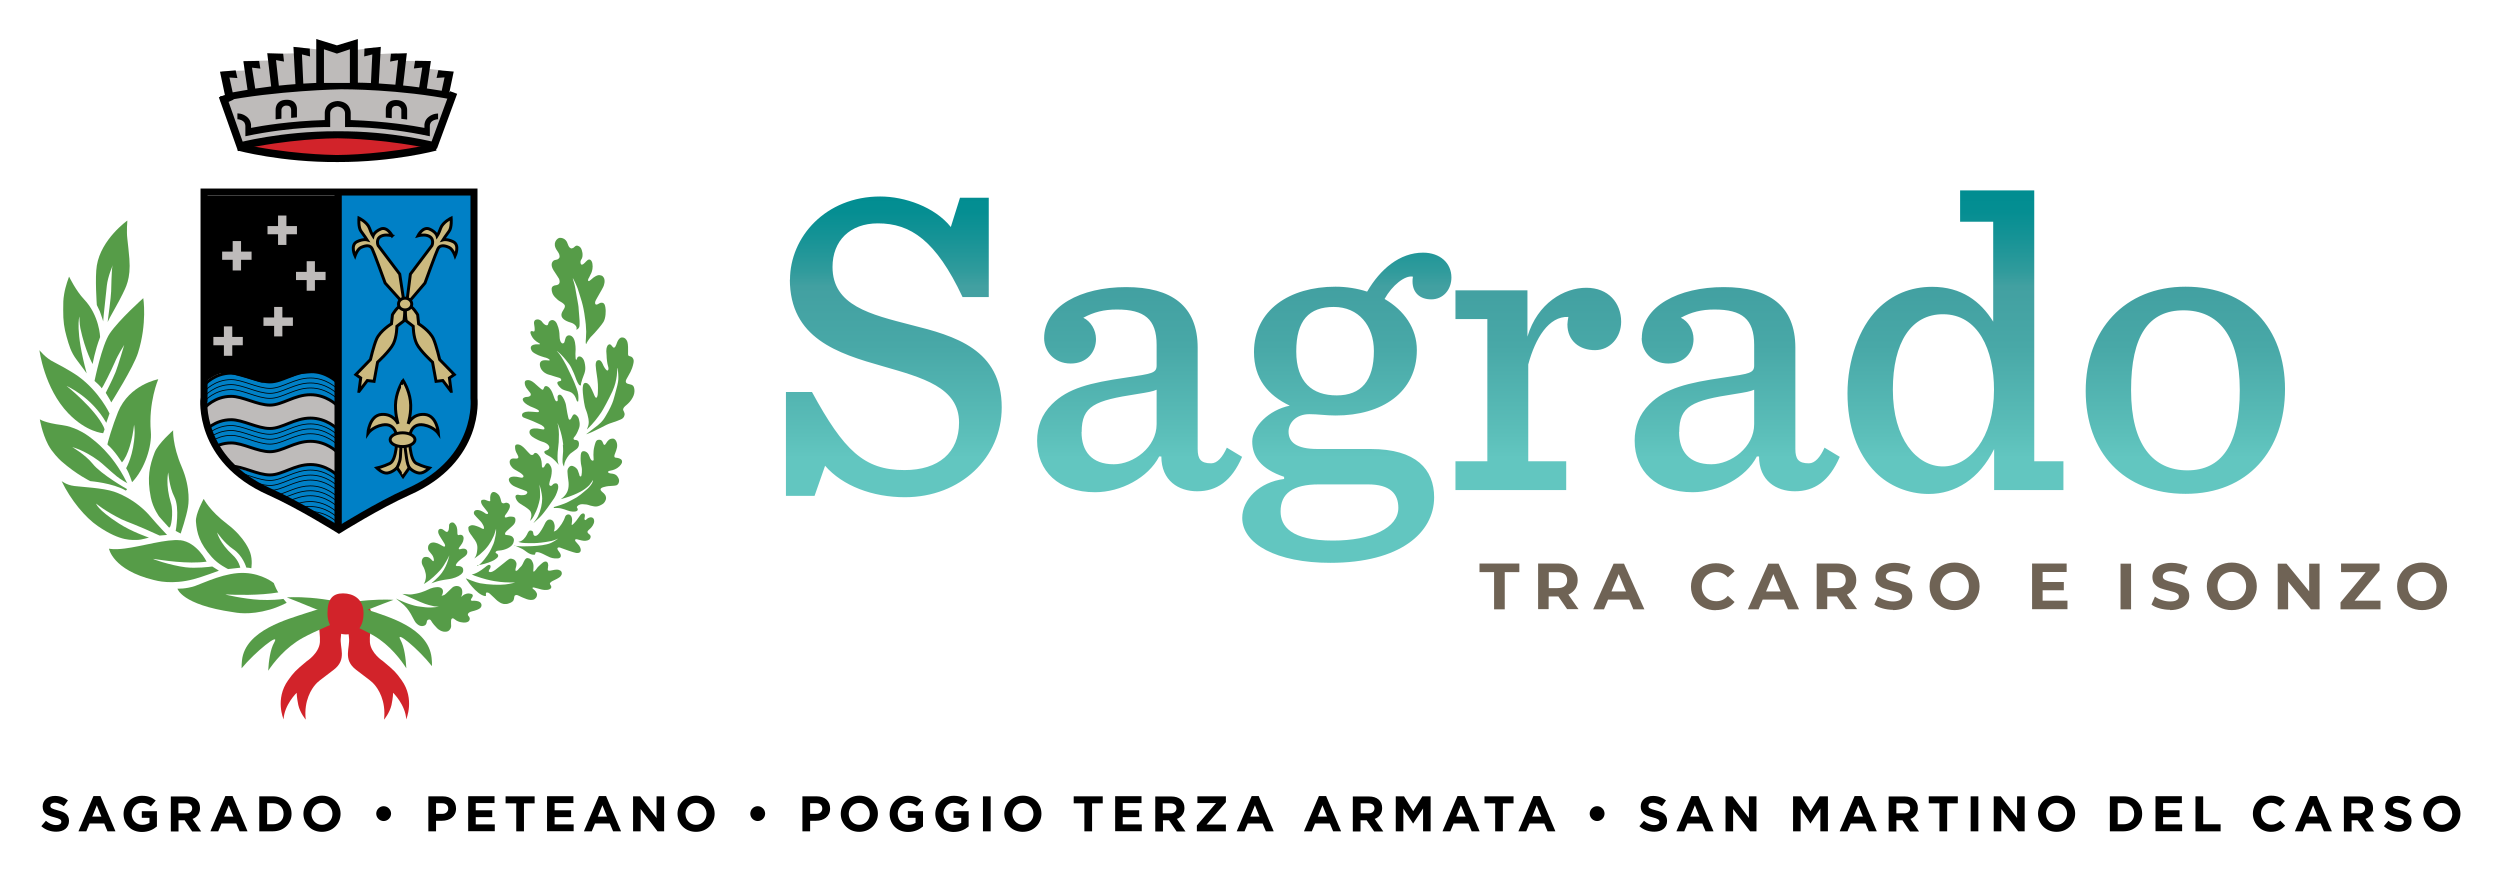 <?xml version="1.0" encoding="UTF-8"?>
<svg xmlns="http://www.w3.org/2000/svg" xmlns:xlink="http://www.w3.org/1999/xlink" viewBox="0 0 185.13 64.83">
  <defs>
    <style>
      .cls-1, .cls-2, .cls-3, .cls-4, .cls-5, .cls-6 {
        fill: none;
      }

      .cls-7 {
        fill: #bebbba;
      }

      .cls-8 {
        fill: url(#linear-gradient);
      }

      .cls-2 {
        stroke-width: .22px;
      }

      .cls-2, .cls-3, .cls-4, .cls-5, .cls-6 {
        stroke: #000;
      }

      .cls-9 {
        fill: #ccba7f;
      }

      .cls-3 {
        stroke-width: .54px;
      }

      .cls-4 {
        stroke-width: .56px;
      }

      .cls-5 {
        stroke-width: .52px;
      }

      .cls-10 {
        isolation: isolate;
      }

      .cls-11 {
        mix-blend-mode: multiply;
      }

      .cls-12 {
        clip-path: url(#clippath-1);
      }

      .cls-13 {
        clip-path: url(#clippath-3);
      }

      .cls-14 {
        clip-path: url(#clippath-4);
      }

      .cls-15 {
        clip-path: url(#clippath-2);
      }

      .cls-16 {
        clip-path: url(#clippath-6);
      }

      .cls-17 {
        clip-path: url(#clippath-5);
      }

      .cls-18 {
        fill: #6f6355;
      }

      .cls-19 {
        fill: #0080c6;
      }

      .cls-6 {
        stroke-width: .06px;
      }

      .cls-20 {
        fill: #d2232a;
      }

      .cls-21 {
        fill: #569c48;
      }

      .cls-22 {
        clip-path: url(#clippath);
      }
    </style>
    <clipPath id="clippath">
      <rect class="cls-1" x="-20.82" y="-80.97" width="226.77" height="226.77"/>
    </clipPath>
    <clipPath id="clippath-1">
      <path class="cls-1" d="M113.11,24.92v-3.42h-5.33v2.13h2.36v10.53h-2.36v2.13h8.2v-2.13h-2.81v-7.17c.52-1.94,1.52-3.59,2.97-3.52-.03.19-.07.39-.07.55,0,1.23.9,1.91,2.04,1.91s1.94-.97,1.94-2.1c0-1.39-.94-2.52-2.58-2.52s-3.62,1.13-4.36,3.62M80.1,31.99c0-1.94.97-2.33,4.1-2.81.81-.13,1.16-.19,1.45-.32v2.55c0,1.71-1.71,2.97-3.17,2.97-1.65,0-2.39-.97-2.39-2.39M77.32,25.05c0,.94.71,1.87,1.97,1.87,1.19,0,1.87-.84,1.87-1.81,0-.68-.39-1.32-.94-1.58.78-.42,1.52-.61,2.49-.61,2.03,0,2.94.71,2.94,2.62v1.52c0,.58-.35.61-2.26.9-2.68.39-4.29.78-5.49,1.97-.78.78-1.1,1.68-1.1,2.71,0,2.23,1.58,3.81,4.29,3.81,1.91,0,3.94-1.07,4.75-2.65h.16c0,1.81,1.29,2.58,2.65,2.58,1.45,0,2.55-.74,3.33-2.55l-1.13-.68c-.32.71-.71,1.16-1.16,1.16-.78,0-1-.32-1-1.07v-7.49c0-3.1-1.94-4.49-5.3-4.49s-6.07,1.42-6.07,3.78M124.35,31.99c0-1.94.97-2.33,4.1-2.81.81-.13,1.16-.19,1.45-.32v2.55c0,1.71-1.71,2.97-3.17,2.97-1.65,0-2.39-.97-2.39-2.39M121.57,25.05c0,.94.71,1.87,1.97,1.87,1.2,0,1.87-.84,1.87-1.81,0-.68-.39-1.32-.94-1.58.78-.42,1.52-.61,2.49-.61,2.04,0,2.94.71,2.94,2.62v1.52c0,.58-.36.61-2.26.9-2.68.39-4.3.78-5.49,1.97-.78.78-1.1,1.68-1.1,2.71,0,2.23,1.58,3.81,4.3,3.81,1.9,0,3.94-1.07,4.75-2.65h.16c0,1.81,1.29,2.58,2.65,2.58,1.45,0,2.55-.74,3.33-2.55l-1.13-.68c-.32.71-.71,1.16-1.16,1.16-.78,0-1-.32-1-1.07v-7.49c0-3.1-1.94-4.49-5.3-4.49s-6.07,1.42-6.07,3.78M157.81,28.89c0-4.07,1.32-5.91,3.88-5.91s4.17,1.84,4.17,5.91-1.36,5.94-3.88,5.94-4.17-1.87-4.17-5.94M154.45,28.95c0,4.52,2.78,7.62,7.4,7.62s7.36-3.23,7.36-7.75-2.81-7.59-7.36-7.59-7.4,3.23-7.4,7.72M94.83,37.87c0-1.33.9-2,2.84-2h3.62c1.68,0,2.26.71,2.26,1.74,0,1.49-2,2.42-4.84,2.42-3.13,0-3.88-1.07-3.88-2.16M95.99,26.02c0-2.29.94-3.29,2.78-3.29s2.97,1.39,2.97,3.26c0,2.2-.94,3.29-2.75,3.29s-3-.97-3-3.26M101.22,21.59c-.71-.23-1.52-.36-2.32-.36-3.42,0-6.04,1.74-6.04,4.84,0,1.97,1.03,3.2,2.65,3.97-1.55.32-2.78,1.55-2.78,2.65s.61,2.03,2.36,2.62v.16c-1.84.23-3.1,1.52-3.1,2.88,0,1.94,2.55,3.33,6.52,3.33,5.17,0,7.69-2.23,7.69-4.85,0-2.07-1.32-3.58-4.71-3.58h-3.91c-1.61,0-2.16-.52-2.16-1.29,0-.61.52-1.29,1.55-1.29.61,0,1.23.1,1.94.1,3.42,0,6.01-1.71,6.01-4.85,0-1.61-.94-2.94-2.39-3.78.55-1,1.52-1.78,2.1-1.65-.03.13-.03.26-.03.35,0,.81.52,1.33,1.39,1.33s1.49-.71,1.49-1.62c0-1.07-.84-1.84-2.1-1.84-1.74,0-3.17,1.23-4.13,2.87M58.49,20.69c0,4.36,3.55,5.49,6.88,6.43,2.91.84,5.65,1.55,5.65,4.17,0,2.23-1.52,3.52-4.04,3.52-3,0-4.49-1.45-6.85-5.78h-1.94v7.69h2.13l.78-2.23c1.29,1.49,3.52,2.33,5.91,2.33,4.13,0,7.17-2.94,7.17-6.65,0-4.3-3.46-5.3-6.72-6.11-2.97-.77-5.81-1.42-5.81-4.29,0-1.94,1.29-3.23,3.36-3.23,2.42,0,4.3,1.26,6.27,5.46h1.94v-7.36h-2.13l-.68,2.17c-1.19-1.49-3.42-2.26-5.23-2.26-4.04,0-6.68,3-6.68,6.17M140.17,28.86c0-3.52,1.36-5.59,3.71-5.59,2.62,0,3.78,2.65,3.78,5.59,0,3.62-1.84,5.68-3.78,5.68s-3.71-2.03-3.71-5.68M145.15,14.1v2.32h2.45v7.4c-.94-1.52-2.36-2.58-4.52-2.58-1.61,0-2.97.58-4.04,1.65-1.39,1.39-2.23,3.84-2.23,6.23s.68,4.46,2.1,5.88c.97.97,2.39,1.58,3.91,1.58,1.97,0,3.75-1.1,4.85-3.33v3.04h5.13v-2.13h-2.16V14.1h-5.49Z"/>
    </clipPath>
    <linearGradient id="linear-gradient" x1="-20.62" y1="143.43" x2="-19.62" y2="143.43" gradientTransform="translate(4069.98 -527.08) rotate(-90) scale(27.58 -27.58)" gradientUnits="userSpaceOnUse">
      <stop offset="0" stop-color="#62c6c0"/>
      <stop offset=".28" stop-color="#62c6c0"/>
      <stop offset=".35" stop-color="#5bbeb9"/>
      <stop offset=".58" stop-color="#48a8a7"/>
      <stop offset=".74" stop-color="#42a0a1"/>
      <stop offset=".78" stop-color="#309b9c"/>
      <stop offset=".87" stop-color="#169396"/>
      <stop offset=".94" stop-color="#058e92"/>
      <stop offset="1" stop-color="#008d91"/>
    </linearGradient>
    <clipPath id="clippath-2">
      <rect class="cls-1" x="-20.82" y="-80.97" width="226.77" height="226.77"/>
    </clipPath>
    <clipPath id="clippath-3">
      <rect class="cls-1" x="108.57" y="40.68" width="73.64" height="5.5"/>
    </clipPath>
    <clipPath id="clippath-4">
      <path class="cls-1" d="M15.11,14.23v15.27s-.51,4.54,4.85,6.92c2.24,1,5.15,2.82,5.15,2.82,0,0,2.91-1.82,5.15-2.82,5.35-2.38,4.85-6.92,4.85-6.92v-15.27H15.11Z"/>
    </clipPath>
    <clipPath id="clippath-5">
      <rect class="cls-1" x="-20.82" y="-80.97" width="226.77" height="226.77"/>
    </clipPath>
    <clipPath id="clippath-6">
      <rect class="cls-1" x="-20.82" y="-80.97" width="226.77" height="226.77"/>
    </clipPath>
  </defs>
  <g class="cls-10">
    <g id="Layer_1" data-name="Layer 1">
      <g class="cls-22">
        <g class="cls-12">
          <rect class="cls-8" x="58.2" y="14.1" width="111.01" height="27.58"/>
        </g>
        <g class="cls-15">
          <g class="cls-11">
            <g class="cls-13">
              <path class="cls-18" d="M179.36,44.51c-.2,0-.38-.05-.54-.14-.16-.09-.29-.22-.38-.38-.09-.16-.14-.35-.14-.56s.05-.4.14-.56c.09-.16.22-.29.38-.38.16-.09.34-.14.54-.14s.38.05.54.14c.16.09.29.22.38.38.09.16.14.35.14.56s-.05.4-.14.56c-.09.16-.22.29-.38.38-.16.09-.34.14-.54.14M179.36,45.18c.35,0,.67-.08.95-.23.28-.15.5-.36.66-.63s.24-.57.24-.9-.08-.63-.24-.9-.38-.47-.66-.63c-.28-.15-.6-.23-.95-.23s-.67.08-.95.23c-.28.15-.5.36-.66.63-.16.27-.24.56-.24.9s.08.63.24.9c.16.27.38.47.66.63.28.15.6.23.95.23M174.36,44.48l1.85-2.24v-.51h-2.85v.64h1.82l-1.86,2.24v.51h2.96v-.64h-1.92ZM171,41.74v2.05l-1.68-2.05h-.65v3.38h.77v-2.05l1.69,2.05h.64v-3.38h-.77ZM165.27,44.51c-.2,0-.38-.05-.54-.14-.16-.09-.29-.22-.38-.38-.09-.16-.14-.35-.14-.56s.05-.4.14-.56c.09-.16.22-.29.38-.38.16-.09.34-.14.54-.14s.38.05.54.14c.16.09.29.22.38.38s.14.35.14.56-.05.4-.14.56c-.09.16-.22.29-.38.38-.16.09-.34.14-.54.14M165.27,45.18c.35,0,.67-.08.95-.23.28-.15.5-.36.66-.63.16-.27.24-.57.24-.9s-.08-.63-.24-.9c-.16-.27-.38-.47-.66-.63-.28-.15-.6-.23-.95-.23s-.67.08-.95.23c-.28.15-.5.36-.66.63-.16.27-.24.56-.24.9s.08.63.24.9c.16.27.38.47.66.63.28.15.6.23.95.23M160.69,45.18c.31,0,.57-.05.79-.14.21-.09.38-.22.48-.38.11-.16.16-.33.16-.53,0-.23-.06-.4-.18-.54-.12-.13-.26-.23-.42-.29-.16-.06-.38-.12-.63-.18-.25-.05-.43-.11-.55-.17-.12-.06-.18-.14-.18-.26s.05-.21.16-.28c.1-.07.27-.11.49-.11.31,0,.62.09.94.27l.24-.59c-.15-.1-.34-.17-.54-.22-.21-.05-.42-.08-.63-.08-.31,0-.57.05-.79.14-.21.09-.38.22-.48.38-.11.16-.16.34-.16.53,0,.22.06.41.18.54.12.14.26.23.42.29.17.06.38.12.63.18.17.04.3.08.4.11.1.03.18.08.24.13.06.05.09.12.09.2,0,.11-.05.2-.16.26-.11.07-.27.1-.49.1-.2,0-.4-.03-.6-.1-.2-.06-.37-.15-.52-.26l-.26.59c.15.12.35.21.6.28.25.07.51.11.78.11M157.03,45.12h.78v-3.38h-.78v3.38ZM151.26,44.49v-.78h1.57v-.61h-1.57v-.74h1.78v-.63h-2.56v3.38h2.62v-.63h-1.84ZM144.74,44.51c-.2,0-.38-.05-.54-.14-.16-.09-.29-.22-.38-.38-.09-.16-.14-.35-.14-.56s.05-.4.14-.56.22-.29.38-.38c.16-.09.34-.14.54-.14s.38.05.54.14c.16.09.29.22.38.38.09.16.14.35.14.56s-.05.4-.14.56c-.09.16-.22.29-.38.38-.16.09-.34.14-.54.14M144.74,45.18c.35,0,.67-.08.95-.23.28-.15.5-.36.66-.63.16-.27.24-.57.24-.9s-.08-.63-.24-.9c-.16-.27-.38-.47-.66-.63-.28-.15-.6-.23-.95-.23s-.67.08-.95.23c-.28.15-.5.36-.66.63-.16.27-.24.56-.24.9s.08.63.24.9c.16.27.38.47.66.63.28.15.6.23.95.23M140.17,45.18c.31,0,.57-.05.79-.14.22-.09.38-.22.49-.38.11-.16.16-.33.16-.53,0-.23-.06-.4-.18-.54-.12-.13-.26-.23-.42-.29-.16-.06-.38-.12-.63-.18-.25-.05-.43-.11-.55-.17-.12-.06-.18-.14-.18-.26s.05-.21.16-.28c.1-.07.27-.11.49-.11.31,0,.62.09.94.27l.24-.59c-.15-.1-.34-.17-.54-.22-.21-.05-.42-.08-.63-.08-.31,0-.57.05-.79.14-.21.09-.38.22-.48.38-.11.16-.16.34-.16.53,0,.22.06.41.18.54s.26.23.42.29c.16.06.38.12.63.18.17.04.3.08.4.11.1.03.18.08.24.13.06.05.09.12.09.2,0,.11-.05.2-.16.26s-.27.1-.49.1c-.2,0-.4-.03-.6-.1-.2-.06-.37-.15-.52-.26l-.27.59c.15.12.35.21.6.28.25.07.51.11.77.11M136.68,42.97c0,.19-.06.33-.18.43-.12.1-.3.15-.54.15h-.64v-1.18h.64c.24,0,.41.05.54.15.12.1.18.25.18.44M137.53,45.12l-.76-1.09c.22-.1.39-.24.51-.42.12-.18.18-.4.18-.65s-.06-.47-.18-.65c-.12-.18-.29-.33-.51-.43s-.48-.15-.78-.15h-1.46v3.38h.78v-.94h.72l.65.94h.84ZM130.78,43.8l.54-1.29.54,1.29h-1.07ZM132.4,45.12h.82l-1.51-3.38h-.77l-1.51,3.38h.8l.3-.72h1.57l.3.72ZM127.05,45.18c.29,0,.56-.05.8-.15.24-.1.44-.25.6-.45l-.5-.46c-.23.27-.51.4-.85.4-.21,0-.4-.05-.56-.14-.16-.09-.29-.22-.38-.38-.09-.16-.14-.35-.14-.56s.05-.4.14-.56c.09-.16.22-.29.38-.38.16-.09.35-.14.56-.14.34,0,.62.13.85.4l.5-.46c-.16-.19-.36-.34-.6-.44-.24-.1-.5-.15-.79-.15-.35,0-.66.08-.94.22-.28.15-.5.36-.66.62-.16.27-.24.57-.24.9s.08.64.24.9c.16.27.38.47.66.62.28.15.59.22.93.22M119.33,43.8l.54-1.29.54,1.29h-1.07ZM120.95,45.12h.82l-1.51-3.38h-.77l-1.51,3.38h.8l.3-.72h1.57l.3.72ZM116.05,42.97c0,.19-.06.33-.18.43-.12.1-.3.15-.54.15h-.64v-1.18h.64c.24,0,.41.05.54.15.12.1.18.25.18.44M116.9,45.12l-.76-1.09c.22-.1.39-.24.51-.42.12-.18.18-.4.18-.65s-.06-.47-.18-.65c-.12-.18-.29-.33-.51-.43-.22-.1-.48-.15-.78-.15h-1.46v3.38h.78v-.94h.72l.65.94h.84ZM110.65,45.12h.78v-2.75h1.08v-.64h-2.95v.64h1.08v2.75Z"/>
            </g>
          </g>
          <path d="M181.6,60.27c0,.44-.32.81-.78.81s-.79-.37-.79-.81h0c0-.45.32-.81.78-.81s.78.37.78.81h0ZM182.2,60.26h0c0-.74-.57-1.34-1.37-1.34s-1.38.6-1.38,1.34h0c0,.74.57,1.34,1.37,1.34s1.38-.6,1.38-1.34M178.58,60.79h0c0-.46-.29-.65-.82-.78-.45-.12-.56-.17-.56-.34h0c0-.13.12-.23.33-.23s.45.1.67.26l.3-.43c-.26-.21-.58-.33-.96-.33-.53,0-.91.31-.91.78h0c0,.52.34.67.86.8.43.11.52.18.52.33h0c0,.16-.14.25-.37.25-.3,0-.54-.12-.77-.32l-.34.4c.31.28.71.41,1.1.41.56,0,.95-.29.95-.8M175.14,59.86c0,.22-.16.37-.44.37h-.58v-.74h.57c.28,0,.45.13.45.37h0ZM175.8,61.56l-.63-.92c.33-.12.56-.39.56-.8h0c0-.54-.37-.86-.98-.86h-1.18v2.59h.57v-.83h.45l.56.83h.67ZM171.64,60.47h-.69l.34-.84.34.84ZM172.68,61.56l-1.11-2.61h-.52l-1.11,2.61h.58l.24-.58h1.09l.24.58h.59ZM169.22,61.14l-.36-.37c-.2.19-.38.3-.68.3-.44,0-.75-.37-.75-.81h0c0-.45.31-.81.75-.81.26,0,.46.11.66.29l.36-.42c-.24-.24-.53-.4-1.02-.4-.79,0-1.35.6-1.35,1.34h0c0,.75.57,1.34,1.33,1.34.5,0,.8-.18,1.06-.46M164.44,61.56v-.52h-1.29v-2.07h-.57v2.59h1.86ZM161.59,61.56v-.51h-1.41v-.54h1.22v-.51h-1.22v-.53h1.39v-.51h-1.95v2.59h1.97ZM158.04,60.27c0,.46-.31.77-.78.77h-.44v-1.56h.44c.47,0,.78.32.78.78h0ZM158.63,60.26h0c0-.74-.56-1.29-1.38-1.29h-1.01v2.59h1.01c.81,0,1.38-.57,1.38-1.29M153.07,60.27c0,.44-.32.81-.78.81s-.78-.37-.78-.81h0c0-.45.32-.81.78-.81s.78.37.78.81h0ZM153.67,60.26h0c0-.74-.57-1.34-1.37-1.34s-1.38.6-1.38,1.34h0c0,.74.57,1.34,1.37,1.34s1.38-.6,1.38-1.34M149.93,61.56v-2.59h-.56v1.6l-1.21-1.6h-.52v2.59h.56v-1.65l1.25,1.65h.49ZM146.5,58.97h-.57v2.59h.57v-2.59ZM144.98,59.49v-.52h-2.15v.52h.79v2.07h.57v-2.07h.79ZM141.45,59.86c0,.22-.16.37-.44.37h-.58v-.74h.57c.28,0,.45.13.45.37h0ZM142.1,61.56l-.63-.92c.33-.12.55-.39.55-.8h0c0-.54-.37-.86-.98-.86h-1.18v2.59h.57v-.83h.45l.56.83h.67ZM137.95,60.47h-.69l.35-.84.34.84ZM138.98,61.56l-1.11-2.61h-.53l-1.11,2.61h.58l.24-.58h1.1l.24.58h.6ZM135.36,61.56v-2.59h-.61l-.68,1.1-.68-1.1h-.61v2.59h.56v-1.68l.72,1.1h.01l.73-1.11v1.69h.57ZM130.07,61.56v-2.59h-.56v1.6l-1.21-1.6h-.52v2.59h.56v-1.65l1.26,1.65h.48ZM125.86,60.47h-.69l.34-.84.34.84ZM126.89,61.56l-1.11-2.61h-.53l-1.11,2.61h.58l.24-.58h1.1l.24.58h.6ZM123.45,60.79h0c0-.46-.3-.65-.82-.78-.45-.12-.56-.17-.56-.34h0c0-.13.11-.23.33-.23s.44.1.67.26l.3-.43c-.26-.21-.58-.33-.96-.33-.53,0-.91.31-.91.78h0c0,.52.34.67.86.8.43.11.52.18.52.33h0c0,.16-.14.25-.37.25-.3,0-.54-.12-.77-.32l-.34.4c.31.28.71.41,1.1.41.56,0,.95-.29.95-.8M118.82,60.25c0-.3-.25-.55-.55-.55s-.55.25-.55.55.25.55.55.55.55-.25.55-.55M114.15,60.47h-.69l.34-.84.34.84ZM115.18,61.56l-1.11-2.61h-.52l-1.11,2.61h.58l.24-.58h1.1l.24.58h.6ZM112.08,59.49v-.52h-2.15v.52h.79v2.07h.57v-2.07h.79ZM108.53,60.47h-.69l.34-.84.35.84ZM109.57,61.56l-1.11-2.61h-.53l-1.11,2.61h.58l.24-.58h1.1l.24.58h.6ZM105.94,61.56v-2.59h-.61l-.68,1.1-.68-1.1h-.61v2.59h.56v-1.68l.72,1.1h.01l.73-1.11v1.69h.57ZM101.78,59.86c0,.22-.16.37-.44.37h-.58v-.74h.57c.28,0,.45.13.45.37h0ZM102.43,61.56l-.63-.92c.33-.12.55-.39.55-.8h0c0-.54-.37-.86-.98-.86h-1.19v2.59h.57v-.83h.45l.56.83h.67ZM98.28,60.47h-.69l.34-.84.34.84ZM99.31,61.56l-1.11-2.61h-.53l-1.11,2.61h.58l.24-.58h1.1l.24.58h.6ZM93.28,60.47h-.69l.34-.84.34.84ZM94.32,61.56l-1.11-2.61h-.52l-1.11,2.61h.58l.24-.58h1.1l.24.58h.6ZM90.78,61.56v-.5h-1.43l1.43-1.66v-.43h-2.11v.5h1.38l-1.42,1.66v.43h2.16ZM87.12,59.86c0,.22-.16.37-.44.37h-.58v-.74h.57c.28,0,.45.13.45.37h0ZM87.78,61.56l-.63-.92c.33-.12.56-.39.56-.8h0c0-.54-.37-.86-.98-.86h-1.18v2.59h.57v-.83h.45l.56.83h.67ZM84.55,61.56v-.51h-1.41v-.54h1.22v-.51h-1.22v-.53h1.39v-.51h-1.95v2.59h1.97ZM81.66,59.49v-.52h-2.15v.52h.79v2.07h.57v-2.07h.79ZM76.53,60.27c0,.44-.32.81-.78.81s-.78-.37-.78-.81h0c0-.45.32-.81.78-.81s.78.37.78.81h0ZM77.12,60.26h0c0-.74-.57-1.34-1.37-1.34s-1.38.6-1.38,1.34h0c0,.74.57,1.34,1.37,1.34s1.38-.6,1.38-1.34M73.36,58.97h-.57v2.59h.57v-2.59ZM71.73,61.19v-1.12h-1.12v.49h.57v.37c-.14.1-.33.15-.54.15-.46,0-.78-.35-.78-.82h0c0-.45.33-.81.74-.81.3,0,.48.1.68.26l.36-.43c-.27-.23-.55-.35-1.02-.35-.78,0-1.36.6-1.36,1.34h0c0,.77.56,1.34,1.36,1.34.47,0,.84-.18,1.11-.41M68.35,61.19v-1.12h-1.12v.49h.57v.37c-.14.1-.33.15-.54.15-.46,0-.78-.35-.78-.82h0c0-.45.33-.81.74-.81.3,0,.48.1.68.26l.36-.43c-.27-.23-.55-.35-1.02-.35-.78,0-1.36.6-1.36,1.34h0c0,.77.56,1.34,1.36,1.34.47,0,.84-.18,1.11-.41M64.41,60.27c0,.44-.32.81-.78.81s-.78-.37-.78-.81h0c0-.45.32-.81.78-.81s.78.37.78.81h0ZM65.01,60.26h0c0-.74-.57-1.34-1.37-1.34s-1.38.6-1.38,1.34h0c0,.74.57,1.34,1.37,1.34s1.38-.6,1.38-1.34M60.89,59.88c0,.22-.17.39-.45.39h-.45v-.79h.44c.29,0,.46.14.46.39h0ZM61.47,59.87h0c0-.54-.37-.9-.99-.9h-1.06v2.59h.57v-.78h.43c.58,0,1.05-.31,1.05-.91M56.66,60.25c0-.3-.25-.55-.55-.55s-.55.25-.55.55.25.55.55.55.55-.25.55-.55M52.32,60.27c0,.44-.32.81-.78.81s-.78-.37-.78-.81h0c0-.45.32-.81.78-.81s.78.37.78.81h0ZM52.92,60.26h0c0-.74-.57-1.34-1.37-1.34s-1.38.6-1.38,1.34h0c0,.74.57,1.34,1.37,1.34s1.38-.6,1.38-1.34M49.18,61.56v-2.59h-.56v1.6l-1.21-1.6h-.53v2.59h.56v-1.65l1.25,1.65h.49ZM44.96,60.47h-.69l.34-.84.34.84ZM45.99,61.56l-1.11-2.61h-.53l-1.11,2.61h.58l.24-.58h1.1l.24.58h.6ZM42.48,61.56v-.51h-1.41v-.54h1.22v-.51h-1.22v-.53h1.39v-.51h-1.95v2.59h1.97ZM39.59,59.49v-.52h-2.15v.52h.79v2.07h.57v-2.07h.79ZM36.64,61.56v-.51h-1.41v-.54h1.22v-.51h-1.22v-.53h1.39v-.51h-1.95v2.59h1.97ZM33.19,59.88c0,.22-.17.39-.45.39h-.45v-.79h.44c.28,0,.46.14.46.39h0ZM33.77,59.87h0c0-.54-.37-.9-.99-.9h-1.06v2.59h.57v-.78h.43c.58,0,1.05-.31,1.05-.91M28.96,60.25c0-.3-.25-.55-.55-.55s-.55.25-.55.55.25.55.55.55.55-.25.55-.55M24.62,60.27c0,.44-.32.81-.78.81s-.78-.37-.78-.81h0c0-.45.32-.81.78-.81s.78.37.78.81h0ZM25.22,60.26h0c0-.74-.57-1.34-1.37-1.34s-1.38.6-1.38,1.34h0c0,.74.57,1.34,1.37,1.34s1.38-.6,1.38-1.34M21,60.27c0,.46-.31.77-.78.77h-.44v-1.56h.44c.47,0,.78.32.78.78h0ZM21.59,60.26h0c0-.74-.56-1.29-1.38-1.29h-1.01v2.59h1.01c.81,0,1.38-.57,1.38-1.29M17.29,60.47h-.69l.34-.84.34.84ZM18.33,61.56l-1.11-2.61h-.53l-1.11,2.61h.58l.24-.58h1.1l.24.58h.6ZM14.23,59.86c0,.22-.16.37-.44.37h-.58v-.74h.57c.28,0,.45.13.45.37h0ZM14.89,61.56l-.63-.92c.33-.12.55-.39.55-.8h0c0-.54-.37-.86-.98-.86h-1.18v2.59h.57v-.83h.45l.56.83h.67ZM11.62,61.19v-1.12h-1.12v.49h.57v.37c-.15.1-.33.15-.54.15-.46,0-.78-.35-.78-.82h0c0-.45.33-.81.74-.81.3,0,.48.1.68.26l.36-.43c-.27-.23-.55-.35-1.02-.35-.78,0-1.36.6-1.36,1.34h0c0,.77.55,1.34,1.36,1.34.47,0,.84-.18,1.11-.41M7.52,60.47h-.69l.34-.84.34.84ZM8.55,61.56l-1.11-2.61h-.52l-1.11,2.61h.58l.24-.58h1.09l.24.58h.6ZM5.11,60.79h0c0-.46-.3-.65-.82-.78-.45-.12-.56-.17-.56-.34h0c0-.13.11-.23.33-.23s.44.1.67.26l.3-.43c-.26-.21-.58-.33-.96-.33-.53,0-.91.31-.91.78h0c0,.52.34.67.86.8.43.11.52.18.52.33h0c0,.16-.14.25-.37.25-.3,0-.54-.12-.77-.32l-.34.4c.31.28.71.41,1.1.41.56,0,.95-.29.95-.8"/>
          <path class="cls-20" d="M21.96,51.31s-.91.89-.96,1.96c0,0-.66-1.51.34-2.9.42-.58.49-.67,1.38-1.41,0,0,.91-.58.97-1.41.06-.83-.38-2.33.15-2.67.53-.34,1.07-.36,1.23-.2.17.16.28,1.75.17,2.51-.11.76.49,1.63-.53,2.41-1.02.77-1.2.9-1.37,1.11-.23.27-.86,1.14-.7,2.58,0,0-.42-.5-.55-1.08-.12-.58-.12-.89-.12-.89"/>
          <path class="cls-20" d="M29.12,51.31s.91.89.96,1.96c0,0,.66-1.51-.34-2.9-.42-.58-.49-.67-1.38-1.41,0,0-.91-.58-.97-1.41-.06-.83.38-2.33-.15-2.67-.53-.34-1.07-.36-1.23-.2-.17.16-.28,1.75-.17,2.51.11.76-.49,1.63.53,2.41,1.02.77,1.2.9,1.37,1.11.23.27.86,1.14.7,2.58,0,0,.42-.5.55-1.08.12-.58.12-.89.12-.89"/>
          <path class="cls-21" d="M29.79,43.98s1.16.53,1.34.6c.18.07.41.19,1.03.32.11.02.35.02.35.02,0,0-.48.11-1.02.05-.54-.06-.67-.08-1-.18-.33-.09-.74-.27-.96-.37l-.21-.1s.23.2.36.29c.7.51.9,1.25,1.11,1.5.29.33.52.25.6.23.13-.03.2-.14.22-.32.01-.13.23-.22.31-.06.11.2.32.43.45.56.09.09.37.32.72.25.14-.02.25-.16.29-.27.04-.11.03-.17.02-.33,0-.16,0-.22.01-.28.02-.05.05-.09.08-.1.06-.01.1,0,.15.05.14.11.23.16.35.2.09.03.51.14.71-.03.05-.04.18-.21-.02-.41-.06-.06-.08-.24.28-.33.19-.04.5-.14.61-.25.08-.08.16-.27-.03-.43-.1-.08-.36-.12-.58-.1-.09,0-.14-.07-.03-.2.02-.03.04-.05.06-.1.07-.16-.03-.22-.25-.24-.27-.02-.47.14-.51.19s-.08.05-.08.05c0,0,.05-.08.07-.2.02-.12.02-.27-.03-.38-.05-.1-.12-.15-.2-.19-.05-.02-.2-.04-.3-.01-.16.04-.21.12-.31.21-.1.08-.39.4-.48.44-.1.04-.21.06-.21.06,0,0,.06-.05.09-.18.02-.07.1-.36-.24-.45-.08-.02-.16-.02-.29,0-.1.01-.17.02-.37.09-.2.08-.51.27-1.06.38-.22.04-.4.08-.55.06-.15-.02-.49-.04-.49-.04"/>
          <path class="cls-21" d="M33.32,41.04s-.37.79-.71,1.17c-.31.34-.69.71-1.11.97-.04.03-.12.06-.12.06,0,0,.07-.09.11-.23.03-.09.06-.26.05-.38,0-.12-.03-.22-.09-.43-.09-.29-.22-.33-.22-.61,0-.18.1-.29.16-.32.06-.03.24-.07.41.04.1.07.17.15.2.19.1.11.13.03.13-.03,0-.1-.05-.28-.14-.39-.05-.06-.16-.2-.21-.26-.08-.09-.09-.22-.08-.28,0-.15.07-.21.1-.25.03-.04.11-.11.28-.12.12,0,.26.05.33.07.06.02.26.13.31.16.06.03.1.06.13.07.06.03.18,0,.06-.22-.03-.06-.17-.27-.24-.38-.06-.1-.14-.21-.2-.37-.02-.05-.02-.09-.02-.17,0-.08.1-.24.33-.13.04.02.18.12.21.15.05.05.15.05.18,0,.13-.19.05-.44.11-.54.08-.13.19-.12.24-.12s.14.04.25.22c.04.07.1.19.1.52,0,.05-.01.24.12.19.18-.06.36.03.34.28-.02.26-.14.39-.33.65-.08.12.01.15.12.11.26-.08.45,0,.48.16.04.22-.12.33-.19.39s-.43.27-.61.54c-.1.14,0,.17.05.17.32-.03.43.13.44.2.03.14,0,.23-.03.28-.13.2-.43.35-.78.44-.23.06-.39.05-.91.16-.27.06-.63.2-.63.2,0,0,.5-.4.78-.78.45-.61.58-1.4.58-1.4"/>
          <path class="cls-21" d="M34.5,42.84s.75,1.18,1.41,1.3c.03,0,.07,0,.08-.04,0-.04,0-.05-.01-.12,0-.07.02-.1.06-.1s.13-.02.25.1c.04.04.26.24.31.29.05.05.23.23.29.26.05.03.19.16.43.2.07.01.26,0,.34-.04.27-.08.34-.19.37-.25.03-.05.04-.16.05-.22.02-.06.01-.09.05-.12.04-.03.08-.04.12-.04s.1.02.2.07c.09.05.19.09.28.13.11.05.21.08.28.11.07.03.2.05.3.06.09,0,.21-.02.27-.06.06-.04.14-.13.16-.19.01-.05.03-.1.03-.16s-.03-.12-.07-.18c-.04-.07-.1-.14-.16-.18-.05-.03-.09-.06-.1-.09-.02-.03,0-.06.03-.07.02,0,.05,0,.09.01.06.01.22.06.27.07.06.02.24.07.3.08.06.02.24.04.4.02.07,0,.24-.06.28-.14.02-.05.02-.1,0-.15-.03-.05-.07-.09-.08-.14-.02-.04,0-.08.03-.11.03-.03.09-.08.13-.1.04-.02.27-.14.32-.16.05-.02.2-.11.26-.16.05-.05.1-.12.12-.17.02-.05.02-.14,0-.18-.02-.05-.04-.09-.12-.13-.07-.04-.15-.06-.22-.06s-.28.02-.36.05c-.08.02-.07.02-.16.03-.09,0-.12,0-.15-.03-.04-.05,0-.15,0-.21,0-.06.01-.08.02-.16,0-.08-.03-.19-.08-.23-.05-.04-.06-.05-.12-.05s-.15.03-.19.07c-.05.05-.17.13-.2.17-.03.04-.19.16-.24.25-.05.08-.16.21-.19.23-.03.03-.05.04-.08.02-.02-.02,0-.14,0-.18s.02-.21,0-.32c-.03-.12-.01-.12-.11-.3-.05-.09-.16-.16-.22-.17-.05-.02-.13-.04-.2,0s-.16.18-.19.26c-.04.09-.1.23-.16.3-.06.06-.24.24-.26.28-.03.04-.11.1-.16.08-.03-.01-.03-.04-.03-.09s.03-.16.05-.21c.01-.06.03-.12.03-.21s-.06-.21-.1-.25c-.04-.04-.07-.07-.12-.09-.06-.03-.16-.06-.25-.05-.09,0-.42.29-.47.33-.06.04-.56.45-.62.49-.06.04-.3.23-.46.16-.1-.04.03-.21.06-.25.04-.08.09-.24-.05-.27-.11-.02-.29.15-.35.2-.67.53-.96.5-.96.5,0,0,.13.07.24.11.71.25,1.09.33,1.43.39.15.03.65.1,1.13.1.13,0,.43,0,.43,0,0,0-.32.1-.75.15-.42.05-1.26.02-1.86-.09-.33-.06-1.04-.36-1.04-.36"/>
          <path class="cls-21" d="M35.32,41.85s.2,0,.53-.09c.11-.03.53-.15.78-.31.09-.06.24-.17.26-.26.01-.08-.03-.15-.08-.18-.05-.03-.1-.05-.11-.08,0-.04-.01-.15.27-.16.43-.03.91-.24,1.04-.55.02-.05.05-.17.05-.24,0-.07-.03-.13-.08-.19-.04-.06-.13-.11-.18-.12-.05-.01-.11-.04-.27-.05-.05,0-.07,0-.1-.02-.03-.02-.04-.06-.03-.09.02-.12.13-.19.54-.56.14-.13.23-.25.23-.44,0-.08,0-.21-.18-.24-.21-.04-.37,0-.43.03-.09.03-.15.02-.17,0-.02-.02,0-.09.01-.13.02-.04.12-.16.15-.21.03-.05.11-.17.13-.22.02-.05.03-.05.05-.11.02-.06.03-.09.03-.14s0-.11-.05-.16c-.04-.05-.07-.07-.14-.09-.06-.02-.1-.02-.16,0-.06.01-.06.04-.15.03-.04,0-.09-.03-.12-.07-.02-.04-.05-.16-.06-.22-.02-.1-.06-.16-.08-.22-.04-.09-.11-.16-.15-.19-.04-.03-.11-.1-.23-.13-.06-.02-.14,0-.17.02-.03.02-.03.03-.07.08-.04.05-.08.18-.08.27,0,.06,0,.13,0,.19s.02.1-.02.11c-.04.02-.06,0-.12-.01-.05-.01-.12-.05-.16-.06-.05-.02-.11-.04-.16-.04-.09,0-.15.02-.18.04-.03.02-.03.05-.04.11,0,.07.04.16.07.21.03.06.07.11.1.15.03.04.19.24.22.28.03.04.09.11.11.14.02.03.03.08.02.1-.01.03-.03.04-.08.03-.05,0-.09-.01-.17-.08-.05-.04-.16-.1-.2-.12-.05-.03-.15-.07-.22-.08-.08-.02-.23-.02-.3.03-.04.03-.08.1-.08.14,0,.04,0,.12.05.17.04.06.22.25.25.28.03.03.17.17.22.23.05.06.09.11.16.24.04.07.06.12.07.2,0,.05,0,.08-.02.09-.02.02-.04.02-.07,0-.03,0-.12-.06-.16-.08-.07-.04-.21-.09-.29-.12s-.23-.07-.29-.07-.1,0-.17.03c-.08.03-.16.09-.16.16,0,.07.02.22.06.3.04.09.17.26.21.31.04.06.16.24.22.31.18.26.19.48.18.62-.01.22-.06.51-.16.64-.01.02-.07.1-.07.1,0,0,.2-.13.41-.3.26-.23.36-.34.4-.38.43-.47.55-.85.62-.96.06-.1.18-.55.18-.55,0,0,.06.21-.12.9-.02.09-.09.29-.21.52-.08.16-.15.36-.54.85-.3.38-.49.46-.49.46"/>
          <path class="cls-21" d="M38.09,40.38s.41.19.48.22c.35.14.56.49.99.48.13,0,.03-.16.15-.19.23-.06.76.28.99.37.08.03.28.12.61.09.08,0,.27-.05.21-.28-.01-.06-.08-.17-.11-.2-.03-.04-.18-.22-.12-.29.06-.08.2-.03.26,0,.94.35,1.09.36,1.14.37.05,0,.31.04.32-.22,0-.04-.02-.18-.13-.34-.05-.07-.24-.27-.26-.3-.02-.03-.07-.11,0-.15.05-.03.18.01.24.03.35.1.47.08.54.07.19-.02.28-.11.3-.16.02-.04.11-.19-.07-.32-.02-.02-.2-.13-.09-.26.02-.03.15-.14.21-.2.06-.06.25-.28.25-.51,0-.35-.35-.35-.57-.13-.13.13-.15-.01-.15-.06s.05-.19.03-.27c-.02-.06-.05-.11-.13-.11-.1.01-.17.06-.28.23-.04.06-.17.24-.24.33-.07.09-.23.26-.29.29,0,0-.04.01-.04-.04,0-.07.12-.47-.08-.67-.08-.08-.17-.07-.22-.06-.1.02-.17.11-.2.22-.03.11-.17.38-.24.48-.07.1-.3.44-.45.51-.09.04-.06.03-.13.05,0,0,.06-.16.06-.24.01-.09.02-.2-.03-.35-.01-.04-.04-.13-.11-.21-.05-.05-.13-.09-.21-.09-.05,0-.13.01-.19.06-.1.08-.19.25-.22.33-.02.05-.1.2-.19.35-.2.33-.39.55-.56.45-.08-.05-.05-.16-.09-.27-.03-.1-.22-.15-.3-.06-.08.09-.11.18-.15.26-.12.23-.32.49-.62.53-.07,0,.23.09.44.09.34,0,.84.08,2-.15.19-.04.5-.18.5-.18,0,0-.3.22-.55.33-.65.29-2.28.25-2.34.24-.06,0-.36-.04-.36-.04"/>
          <path class="cls-21" d="M39.51,38.73s.32-.29.44-.4c.38-.38.86-1.1,1.09-1.44.16-.24.28-.64.29-.72,0-.05.05-.27-.09-.36-.08-.05-.21,0-.26.03s-.05.07-.11.11c-.11.08-.19,0-.2-.08,0-.06.03-.15.04-.22.02-.06.08-.27.1-.35.03-.11.05-.33.05-.42,0-.12-.02-.26-.09-.37-.03-.05-.08-.13-.12-.17-.05-.03-.06-.04-.12-.04-.03,0-.06,0-.1.06-.04.05-.05.06-.08.12-.03.06-.05.1-.09.13-.04.02-.06.03-.09.01-.03-.02-.05-.04-.05-.22,0-.03,0-.39-.16-.61-.04-.05-.12-.18-.22-.23-.1-.04-.16-.02-.21.05-.02.03-.05.1-.17.08-.04,0-.08-.03-.1-.05-.02-.01-.29-.3-.37-.39-.09-.11-.18-.17-.23-.21-.06-.04-.09-.07-.15-.09-.06-.02-.07-.03-.15-.04-.04,0-.1,0-.15.02-.02.01-.07.07-.07.15,0,.14.02.22.04.29.02.07.07.18.12.26.05.09.06.13.08.18,0,.02.02.09-.03.12-.04.02-.07.03-.11.03s-.18-.01-.22-.01-.12.01-.17.04c-.03.02-.09.09-.1.14,0,.05-.02.09,0,.17.02.08.03.1.06.16.05.09.14.18.17.21.19.18.56.28.76.53.07.09,0,.22-.21.16-.81-.2-.85.11-.85.15-.01.08.08.38.49.54.09.04.45.19.5.2.05.02.27.1.31.12.17.11-.02.25-.09.27-.09.03-.16.03-.31.03-.09,0-.12-.02-.17-.03-.32-.04-.24.2-.19.32.03.08.1.17.16.23.08.08.24.17.3.21.12.07.4.25.53.38.16.16.15.37.13.49-.01.09-.09.3-.09.3,0,0,.12-.07.27-.34.17-.32.24-.5.3-.68.06-.18.13-.45.15-.56.07-.35-.02-1.11-.02-1.11,0,0,.2.62.2,1.05,0,.37-.09.84-.32,1.32-.08.16-.3.44-.3.44"/>
          <path class="cls-21" d="M42.43,20.61c.03.07.16.27.34.73.01.04.27.83.31.99.11.38.18.79.19.87.05.26.1.78.11.83,0,.05.03.47.03.54s-.01.39-.02.47c0,.08-.04.37,0,.42.03.05.03-.01.06-.08.08-.14.12-.18.16-.25s.16-.22.41-.46c.07-.07.54-.61.67-.83.19-.33.16-.83.16-.9s-.03-.31-.09-.41c-.1-.17-.31-.11-.35-.08-.03.02-.12.07-.17.09-.06.02-.08.03-.13,0-.07-.05-.04-.2-.01-.26.03-.06.11-.22.14-.26s.18-.32.21-.37c.03-.05.13-.22.22-.4.05-.09.19-.49.02-.72-.04-.05-.08-.1-.14-.12-.06-.02-.16-.05-.26-.03-.13.03-.28.13-.35.18-.09.07-.1.1-.2.17-.09.07-.12.1-.16.08-.04-.03-.05-.05-.03-.1.01-.05.03-.09.08-.17.04-.07.09-.18.16-.33.06-.14.13-.4.08-.68,0-.05-.12-.56-.48-.16-.03.03-.34.42-.4.11-.03-.19.06-.25.1-.34.1-.24.03-.48.01-.54-.01-.06-.06-.33-.32-.4-.06-.02-.13-.03-.26.1-.02.02-.04.05-.1.07-.06.02-.12.04-.16.01-.04-.02-.09-.06-.12-.1-.03-.05-.09-.17-.1-.22-.14-.48-.58-.47-.66-.43-.13.05-.51.37-.14.91.12.17.2.3.2.45,0,.09-.03.11-.08.17-.04.04-.11.07-.19.08-.12.02-.19.05-.25.14-.04.05-.16.25.06.62.23.37.38.56.42.65.06.16.05.28.01.34-.03.06-.1.12-.29.14-.12.01-.27.09-.27.27,0,.19.05.42.29.65.24.24.31.26.4.31.09.05.27.17.29.28.04.23-.31.45-.25.75.03.16.2.36.69.5.28.08.45.29.43.42-.01.11-.03.11-.03.11l.09-.04c.08-.06.1-.08.14-.17.03-.08.02-.34.02-.44s-.06-.7-.07-.89c0-.19-.06-.45-.1-.7-.02-.11-.09-.53-.16-.9-.04-.23-.17-.63-.17-.63"/>
          <path class="cls-21" d="M45.71,27.26c0,.05.02.9-.35,1.7-.29.62-.7,1.38-.83,1.57-.29.42-.56.78-1.01,1.22-.02.02-.06.05-.06.05,0,0,.08-.19.11-.31.02-.1.08-.27-.07-.81-.08-.29-.14-.36-.19-.58-.08-.35-.16-1-.16-1.24,0-.18.01-.46.16-.5.15-.04.31.1.41.28.06.11.17.33.24.51.07.18.14.34.21.3.05-.03.1-.17.1-.35,0-.11.04-.48-.03-1.02-.08-.54-.13-.91-.13-1.04,0-.24.06-.35.21-.37.15-.02.24.13.31.28.06.16.19.39.3.47.08.06.18-.04.1-.29-.07-.22-.11-.62-.11-.79,0-.2-.08-.45.06-.73.05-.09.15-.13.2-.11.05.02.08.05.16.15.07.1.11.1.15.09.13-.06.19-.39.26-.5.07-.11.15-.26.33-.25.18,0,.32.14.38.33.06.19.05.54.05.69s-.03.32.07.35c.12.03.19.05.26.13.12.15.09.3.06.44-.03.13-.08.43-.41.97-.07.12-.16.26-.15.36.02.24.41.13.56.33.05.06.18.42-.04.83-.31.59-.69.62-.72.91,0,.08.14.22.11.4-.04.21-.17.28-.28.33-.31.15-.89.3-1.06.4-.17.1-.72.36-.84.42-.12.07-.43.2-.55.24l-.12.04s.67-.51.87-.67c.38-.31.47-.5.59-.7.62-1.04.6-1.35.77-1.93.13-.46.17-.69.16-.95,0-.25-.05-.62-.05-.62"/>
          <path class="cls-21" d="M42.99,28.54s-.07,0-.11-.04c-.04-.04-.16-.26-.2-.38-.04-.11-.13-.36-.18-.47-.05-.11-.16-.35-.2-.43-.11-.22-.23-.35-.3-.44-.06-.09-.42-.53-.68-.73-.09-.07-.09-.06-.09-.06,0,0,.2.21.33.42.05.07.29.48.37.64.08.16.57,1.17.63,1.35.06.17.23.54.26.83.03.29,0,.43,0,.47s-.05.06-.1,0c-.05-.06-.1-.55-.56-.7-.15-.05-.33-.08-.49-.16-.2-.1-.38-.36-.39-.43-.02-.1-.03-.15.22-.2.1-.02.07-.18-.06-.22-.06-.02-.67-.2-.75-.23-.05-.02-.28-.05-.51-.29-.23-.24-.23-.55-.17-.64.04-.06.11-.2.57-.14.14.02.14-.02.12-.05-.06-.07-.23-.15-.39-.18-.08-.02-.43-.13-.6-.23-.07-.04-.27-.12-.35-.28-.05-.1-.19-.39.3-.45.1-.01.32.02.32-.02s.01-.02-.1-.09c-.11-.06-.22-.14-.32-.24-.1-.1-.19-.25-.22-.32-.03-.07-.07-.16-.06-.23s.04-.08.12-.08c.1,0,.28.22.15-.52-.08-.45.45-.43.62-.13.06.1.38.38.43.1.03-.19.22-.32.4-.25.13.05.21.18.25.28.16.36.18.68.18.82s.02.33.07.45c.05.12.15.22.26.12.09-.09.06-.39.23-.51.07-.06.19-.06.28-.02.07.03.24.13.31.51.07.38.04.69.03.84,0,.17.02.37.02.37,0,0,.05.17.1-.04.04-.17.24-.2.39-.04.1.1.16.24.2.5.04.26.03.42-.04.64s-.12.3-.16.43c-.04.14-.07.22-.09.31-.02.11-.01.16-.01.16"/>
          <path class="cls-21" d="M41.68,32.93c.02.16.02.43.02.49,0,.18-.06.51-.04.81.01.19.11.32.11.32,0,0,0-.13.04-.27.06-.23.31-.6.44-.7.13-.1.3-.21.45-.33.19-.15.2-.4.15-.53-.04-.09-.13-.14-.24-.14-.14,0-.19-.11-.07-.23.1-.11.22-.31.34-.65.11-.29,0-.62-.04-.75-.05-.12-.21-.27-.29-.27s-.12.05-.17.14c-.05.09-.11.26-.19.26-.05,0-.08-.04-.11-.17-.04-.18-.1-.44-.15-.8-.04-.37-.24-.71-.35-.82-.09-.09-.18-.08-.25-.01-.05.04-.05.18-.03.28.03.22-.14.17-.18.08-.03-.06-.08-.17-.13-.33-.04-.12-.13-.4-.3-.58-.04-.04-.18-.18-.31-.13-.13.05-.09.26-.21.26-.07,0-.43-.35-.62-.51-.19-.16-.36-.22-.5-.2-.14.02-.16.06-.18.12-.03.07-.01.26.1.44.1.15.24.31.29.38.07.08.06.18,0,.23-.08.05-.12.06-.18.07-.07,0-.26,0-.35.12-.05.07-.04.3.53.58.13.06.43.16.6.28.04.03.06.05.05.1-.02.05-.07.05-.12.05s-.21-.01-.4-.03c-.42-.04-.59.03-.69.12-.06.06-.09.25.1.32.14.06.65.24.69.27.04.02.27.13.42.19.27.1.47.28.39.39-.03.04-.12.02-.33-.02-.21-.05-.6-.07-.72.09-.06.08-.06.24.02.34.09.13.21.19.32.26.11.07.4.21.54.25.5.13.7.45.43.61-.1.06-.29.07-.25.19.02.06.05.13.31.25.37.17.76.68.76.68,0,0-.02-.03-.07-.22-.04-.19-.03-.66.02-1.02.04-.36.06-.46.06-1.03,0-.49-.11-.84-.11-.84,0,0,.32.66.43,1.62"/>
          <path class="cls-21" d="M41.01,37.55s.76-.21,1.08-.39c.6-.33.58-.24,1.39-.94.14-.12.37-.39.41-.54.04-.16.02-.13.02-.13,0,0-.18.28-.27.38-.43.43-.92.61-1.14.71-.42.18-.99.33-.99.33,0,0,.36-.2.52-.61.16-.42.03-.91.03-.98s-.04-.29-.04-.46c0-.15.03-.23.14-.35.05-.05.15-.1.26-.06.18.06.31.2.36.3.04.09.05.12.1.28.04.12.03.15.06.17.04.04.07.03.1,0,.03-.04.09-.46.02-.72-.07-.26-.07-.61-.06-.73,0-.12.01-.39.2-.4.18-.01.32.12.38.23.06.11.08.21.14.33.11.2.24.16.24.07s-.06-.54.05-.97c.07-.25.1-.47.29-.5.19-.03.27.03.34.2.03.07.05.2.15.17.07-.03.14-.25.31-.38.12-.09.3-.09.35-.07.17.07.29.34.24.64-.03.15-.09.32-.14.44-.07.16-.06.23-.05.26.03.07.08.06.16.07.12.01.31.07.37.16.03.06.06.16,0,.26-.05.1-.19.3-.51.44-.21.09-.28.07-.4.11-.1.03-.12.09-.07.13.03.03.06.04.16.06.19.02.37.04.5.21.08.11.16.25.13.4-.03.15-.1.22-.17.26-.07.03-.26.05-.47.06-.21,0-.44.06-.53.09-.09.03-.25.09-.18.23.02.04.09.11.14.15.05.04.14.12.18.19.05.08.09.21.06.32-.04.14-.12.27-.22.34-.12.08-.34.2-.51.2s-.21-.03-.34-.05c-.13-.02-.19-.07-.38-.1-.19-.03-.39-.03-.46,0-.1.03-.13.05-.2.12-.1.1,0,.14.02.2.06.24-.35.23-.57.18-.24-.06-.59-.24-.94-.24-.08,0-.26,0-.26,0"/>
          <path class="cls-21" d="M11.73,28.08s-2.16.39-2.99,2.43c-.39.96-.82,2.39-.78,2.42.5.4,1.07,1.31,1.07,1.31.46-.49.78-1.72.9-2.79,0,0,.05.29.04.62-.05,1.61-.63,2.6-.63,2.6.3.49.42,1.06.45,1.03.94-.98,1.47-2.68,1.38-3.72-.19-2.18.55-3.9.55-3.9"/>
          <path class="cls-21" d="M4.6,31.48c-1.32-.17-1.65-.43-1.65-.43,0,0,.15.99.62,1.89.28.54.83,1.09.97,1.21,1.15,1.01,2.15,1.48,2.15,1.48,0,0,1.66.13,2.63.7.02,0,.09-.11.09-.11,0,0-1.93-1.09-2.55-1.88-.55-.68-1.51-1.23-1.51-1.23,0,0,.84.19,1.97,1.02.26.19.76.68,1.32,1.14.32.26.82.53.82.53,0,0-.02.02-.12-.17-1.05-2.1-2.4-3.03-2.58-3.18-.52-.42-1.33-.86-2.16-.97"/>
          <path class="cls-21" d="M12.83,31.86s-1.14,1-1.38,1.65c-.37.97-.58,1.84-.28,3.34.16.79.62,1.41.62,1.41,0,0,.66.75.71.79.18.18.36-1.15.16-1.79-.43-1.4-.2-2.28-.2-2.28,0,0,.07,1.07.45,1.81.42.82.1,2.53.1,2.53l.37.19s.43-1.26.54-1.96c.02-.09.24-1.35-.47-2.99-.69-1.6-.63-2.71-.63-2.71"/>
          <path class="cls-21" d="M12.38,39.61l-.56.05c-1.74-.81-2.49-1.04-2.81-1.2-1.27-.63-1.89-1.17-1.89-1.17,0,0,.05.42,1.68,1.47.95.62,2.23,1.05,2.23,1.05,0,0-.61.17-.8.17-.43-.01-1.24.17-2.98-1.02-.94-.64-2.01-1.93-2.68-3.32-.02-.05.29.27.94.35.53.07,2.11.14,2.94.42.11.04,1.59.51,2.76,1.92.41.49,1.15,1.27,1.15,1.27"/>
          <path class="cls-21" d="M13.35,40.01c-.99-.12-2.83.45-4.12.61-.78.1-1.16.01-1.16.01,0,0,.27,1.58,3.32,2.32.2.05,1.33.37,2.95-.06.65-.17,1.87-.63,1.87-.63l-.49-.31c-.2.03-1.22.15-1.97.06-1.12-.14-2.62-.65-2.37-.62.64.09,2.51.4,3.92.2,0,0-.7-1.44-1.96-1.59"/>
          <path class="cls-21" d="M9.43,16.34s-.07.78,0,1.34c.04.31.12,1.11.15,1.48.12,1.51-.29,2.16-.51,2.63-.23.5-1.02,1.84-1.1,2.06,0,.03.03-.24.03-.24,0,0,.22-1.61.23-2.02,0-.14.04-1.67.09-1.84.04-.13.03-.11.03-.11,0,0-.37.85-.44,1.52-.02.27-.28,2.53-.27,2.64,0,0-.05-.21-.25-.75-.03-.07-.22-.46-.22-.46,0,0-.15-2.05,0-2.93.32-1.95,2.25-3.32,2.25-3.32"/>
          <path class="cls-21" d="M5.13,20.51s.5,1.03,1.09,1.65c1.14,1.19,1.2,2.8,1.19,2.81-.39,1.02-.55,1.99-.55,1.99,0,0-.56-.99-.91-2.66-.07-.34-.07-.86-.07-.86,0,0-.34.99.54,4.21,0,0-.46-.64-.73-.99-.45-.59-.58-1.1-.76-1.73-.17-.6-.26-1.15-.25-2,0-.54,0-.72.07-1.15.09-.58.36-1.29.36-1.29"/>
          <path class="cls-21" d="M10.62,22.07s-1.77,1.57-2.49,2.62c-.59.86-1.13,3.52-1.13,3.52,0,0,.48.41.52.54.03.08.76-1.4.99-1.94.19-.48.69-1.27.69-1.27,0,0-.46,1.56-.64,2.01-.24.6-.73,1.54-.73,1.54,0,0,.37.6.41.71,0,0,1.65-2.61,1.98-3.67.69-2.18.39-4.05.39-4.05"/>
          <path class="cls-21" d="M2.92,25.93s.35,2.82,2.14,4.68c1.35,1.4,2.58,1.47,2.58,1.47l.1-.27s0-.06-.06-.19c-.65-1.37-2.75-3.04-2.75-3.04,0,0,1.84.79,2.94,2.73l.24-.69s-.73-1.6-2.31-2.75c-.6-.43-1.69-1-1.81-1.06-.6-.28-1.07-.88-1.07-.88"/>
          <path class="cls-21" d="M15.08,36.95s-.62,1.12-.57,1.68c.07.85.25,1.58,1.17,2.62.48.55,1.21.89,1.21.89,0,0,.84-.1.9-.1.01,0-.1-.52-.56-.94-1-.92-1.15-1.67-1.15-1.67,0,0,.52.79,1.18,1.23.74.49.98,1.37.98,1.37,0,0,.28.02.37.05,0,0,.11-.59-.08-1.15-.02-.07-.36-1.1-1.7-2.12-1.32-1-1.74-1.86-1.74-1.86"/>
          <path class="cls-21" d="M20.28,43.18s-.83-.69-2.14-.75c-1.42-.07-2.98.71-3.69.96-.71.24-1.31.2-1.31.2,0,0,.3,1.19,4.11,1.74.21.03,1.17.26,2.74-.19.63-.18,1.24-.5,1.24-.5l-.24-.29c-.19.04-.97.11-1.75.07-1.16-.06-2.78-.42-2.51-.4.67.04,2.48.09,3.88-.15,0,0-.1-.14-.16-.28-.06-.11-.17-.4-.17-.4"/>
          <path class="cls-21" d="M17.89,49.49c0-.17,0-.37.03-.6.25-2.23,3.41-3.04,4.78-3.5,3.61-1.21,6.44-.97,6.44-.97,0,0-4.87,1.8-6.71,2.81-1.31.72-2.18,1.86-2.57,2.44.04-.71.15-1.58.45-2.1.47-.81-1.42.71-2.42,1.92"/>
          <path class="cls-21" d="M31.99,49.31c0-.17,0-.37-.03-.6-.24-2.23-3.25-3.04-4.57-3.5-3.45-1.21-6.15-.97-6.15-.97,0,0,4.65,1.8,6.4,2.81,1.25.72,2.08,1.86,2.45,2.44-.04-.71-.14-1.58-.43-2.1-.45-.81,1.36.71,2.31,1.92"/>
          <path class="cls-20" d="M25.63,46.98c-.74,0-1.38-.49-1.38-1.57s.41-1.47,1.15-1.47,1.52.39,1.52,1.47-.55,1.57-1.29,1.57"/>
          <path class="cls-7" d="M16.03,28.86l-.87,1.12s.09,1.15.43,2.13c.62,1.8,2.67,3.27,2.67,3.27,0,0,6.65.27,6.74.23.09-.04,0-6.22,0-6.22l-8.98-.52Z"/>
          <path class="cls-19" d="M24.94,28.29s-.78-.77-1.96-.77-2.08.77-3,.77-2.02-.65-2.87-.65c-1.24,0-1.96.85-1.96.85v1.72s.72-.85,1.96-.85c.85,0,1.96.65,2.87.65s1.82-.77,3-.77,1.96.77,1.96.77v-1.72Z"/>
          <path class="cls-19" d="M16.07,33.02s-.83-1.18-.69-1.3c.3-.25.9-.64,1.74-.64s1.95.65,2.87.65,1.83-.77,3-.77,1.96.77,1.96.77v1.72s-.78-.77-1.96-.77-2.08.77-3,.77-2.02-.65-2.87-.65c-.45,0-.82.11-1.13.25"/>
          <path class="cls-19" d="M24.96,39.03l-4.45-2.31-.87-.41-1.36-.93-1.15-.86s1.96.65,2.87.65,1.83-.77,3-.77,1.95.77,1.95.77l.02,3.85Z"/>
          <path d="M15.14,14.47v13.87s.83-.72,1.44-.72,2.67.72,2.83.72,2.12-.33,2.43-.52c.32-.19,1.38-.19,1.68-.19s1.11.36,1.11.36l.37.36-.05-13.87h-9.81Z"/>
          <path class="cls-19" d="M25.1,14.18v25.05s.36-.21.95-.57c.59-.36,2.52-1.59,3.54-1.9,1.02-.31,1.92-1.16,2.64-1.57.72-.41,2.19-2.35,2.43-2.88.24-.53.7-2.36.59-3.1-.1-.74-.14-15.03-.14-15.03h-9.91"/>
          <path class="cls-20" d="M18.35,10.85s4.32.91,6.29.95c1.97.03,7.19-.82,7.19-.82l-1.08-.52s-4.87-.58-5.87-.56c-4.15.07-6.54.95-6.54.95"/>
          <path class="cls-7" d="M19.23,10.46s3.37-.53,4.71-.46c1.33.07,1.33-.21,3.44.11,2.11.32,4.45.6,4.45.6l.43.12,1.45-3.64-.68-.25.35-1.54-.95.35.53-.35-.32-.2-1.02-.11.2-.55-1.95-.04-.18-.38-.34-.18-1.42.07-.21-.49-1.37.18-.31-.31-.71.21-1.58-.25-.11.32-1.79-.18.21.74-.21-.28-1.83.04-.07.49-1.83.04v.7s-1.69.07-1.69.07l.53,1.57-.4.53,1.35,3.58,1.3-.52Z"/>
          <path d="M25.28,7.32v-.41M23.99,6.14c.42,0,.85,0,1.28,0,.21,0,.43,0,.64,0v-2.49l-.96.32-.96-.32v2.5ZM16.3,5.31l1.15-.1.13.57-.59-.04.24,1.1c.25-.05.63-.11,1.1-.19l-.31-2.12,1.17-.02.09.57-.62-.07.24,1.55c.36-.05.76-.11,1.18-.16l-.29-2.46,1.18.04.06.58-.59-.11.21,1.89c.39-.04.8-.08,1.23-.11l-.15-2.76,1.21.13.02.58-.6-.15.1,2.16c.31-.02.63-.04.96-.05v-3.25l1.53.47,1.55-.47v3.23c.33,0,.65.02.97.03l.1-2.12-.6.15.02-.58,1.21-.13-.15,2.71c.42.03.83.06,1.23.09l.2-1.82-.59.11.06-.58,1.18-.04-.28,2.39c.42.04.82.09,1.19.14l.23-1.47-.62.07.09-.57,1.17.02-.3,2.03c.42.06.8.12,1.1.17l.21-.99-.59.04.13-.57,1.14.1-.32,1.53c.27.05.42.08.42.08l-.08.49c-4-.8-8.17-.79-8.35-.79h0s-4.83.09-8.92.91l-.06-.38.37-.08-.37-1.76Z"/>
        </g>
        <g class="cls-14">
          <path class="cls-2" d="M15.16,28.48s.72-.85,1.96-.85c.85,0,1.95.65,2.87.65s1.82-.77,3-.77,1.95.77,1.95.77"/>
          <path class="cls-2" d="M15.16,30.2s.72-.85,1.96-.85c.85,0,1.95.65,2.87.65s1.82-.77,3-.77,1.95.77,1.95.77"/>
          <path class="cls-2" d="M15.16,31.93s.72-.85,1.96-.85c.85,0,1.95.65,2.87.65s1.82-.77,3-.77,1.95.77,1.95.77"/>
          <path class="cls-2" d="M15.16,33.65s.72-.85,1.96-.85c.85,0,1.95.65,2.87.65s1.82-.77,3-.77,1.95.77,1.95.77"/>
          <path class="cls-2" d="M15.16,35.37s.72-.85,1.96-.85c.85,0,1.95.65,2.87.65s1.82-.77,3-.77,1.95.77,1.95.77"/>
          <polygon class="cls-7" points="21.99 16.74 21.21 16.74 21.21 15.96 20.59 15.96 20.59 16.74 19.81 16.74 19.81 17.35 20.59 17.35 20.59 18.14 21.21 18.14 21.21 17.35 21.99 17.35 21.99 16.74"/>
          <polygon class="cls-7" points="18.63 18.63 17.85 18.63 17.85 17.85 17.23 17.85 17.23 18.63 16.45 18.63 16.45 19.24 17.23 19.24 17.23 20.03 17.85 20.03 17.85 19.24 18.63 19.24 18.63 18.63"/>
          <polygon class="cls-7" points="17.98 24.95 17.2 24.95 17.2 24.17 16.58 24.17 16.58 24.95 15.8 24.95 15.8 25.57 16.58 25.57 16.58 26.35 17.2 26.35 17.2 25.57 17.98 25.57 17.98 24.95"/>
          <polygon class="cls-7" points="21.69 23.51 20.91 23.51 20.91 22.73 20.3 22.73 20.3 23.51 19.51 23.51 19.51 24.13 20.3 24.13 20.3 24.91 20.91 24.91 20.91 24.13 21.69 24.13 21.69 23.51"/>
          <polygon class="cls-7" points="24.11 20.13 23.32 20.13 23.32 19.34 22.71 19.34 22.71 20.13 21.92 20.13 21.92 20.74 22.71 20.74 22.71 21.53 23.32 21.53 23.32 20.74 24.11 20.74 24.11 20.13"/>
          <path class="cls-9" d="M29.86,35.29l-.46-.65s-.32.34-.72.39c-.35.05-.77-.37-.77-.37,0,0,.46-.1.96-.34.52-.26.52-1.89.52-1.89,0,0-.03-1.15-1.07-.96-.75.14-1.08.63-1.08.63,0,0,.1-1.34,1.01-1.41.91-.07,1.23.7,1.23.7,0,0-.28-.86-.17-1.71.11-.85.53-1.49.53-1.49"/>
          <path class="cls-2" d="M29.86,35.29l-.46-.65s-.32.34-.72.39c-.35.05-.77-.37-.77-.37,0,0,.46-.1.96-.34.52-.26.52-1.89.52-1.89,0,0-.03-1.15-1.07-.96-.75.14-1.08.63-1.08.63,0,0,.1-1.34,1.01-1.41.91-.07,1.23.7,1.23.7,0,0-.28-.86-.17-1.71.11-.85.53-1.49.53-1.49"/>
          <path class="cls-9" d="M33.4,28.98l-.61-.8-.5.06-.26-1.42s-.91-.83-1.17-1.36c-.26-.53-.26-1.3-.26-1.3l-.52-.4s-.2-1.14.13-1.14.72.69.72.69l.07.67s.84.51,1.11,1.14c.21.49.45,1.51.45,1.51l1.08,1.11-.36.25.13.99Z"/>
          <path class="cls-2" d="M33.4,28.98l-.61-.8-.5.06-.26-1.42s-.91-.83-1.17-1.36c-.26-.53-.26-1.3-.26-1.3l-.52-.4s-.2-1.14.13-1.14.72.69.72.69l.07.67s.84.51,1.11,1.14c.21.49.45,1.51.45,1.51l1.08,1.11-.36.25.13.99Z"/>
          <path class="cls-9" d="M30.95,17.46s.36-.71.85-.5.57.52.57.52c0,0,.11-.16.26-.58.16-.45.78-.75.78-.75,0,0,.06.7-.16.98-.21.27-.44.63-.44.63,0,0,.28-.08.73.13.54.24.16,1.06.16,1.06,0,0-.17-.49-.43-.62-.38-.18-.7-.19-.84.09-.14.28-.96,2.54-.96,2.54l-1.37,1.61.29-2.27,1.6-2.12s.24-.57-.35-.74c-.31-.09-.69.02-.69.02"/>
          <path class="cls-2" d="M30.95,17.46s.36-.71.85-.5.57.52.57.52c0,0,.11-.16.26-.58.16-.45.78-.75.78-.75,0,0,.06.7-.16.98-.21.27-.44.63-.44.63,0,0,.28-.08.73.13.54.24.16,1.06.16,1.06,0,0-.17-.49-.43-.62-.38-.18-.7-.19-.84.09-.14.28-.96,2.54-.96,2.54l-1.37,1.61.29-2.27,1.6-2.12s.24-.57-.35-.74c-.31-.09-.69.02-.69.02Z"/>
          <line class="cls-3" x1="25.04" y1="12.96" x2="25.04" y2="39.84"/>
        </g>
        <g class="cls-17">
          <path class="cls-5" d="M15.11,29.49v-15.27h19.99v15.27s.51,4.54-4.85,6.92c-2.24,1-5.15,2.82-5.15,2.82,0,0-2.91-1.82-5.15-2.82-5.35-2.38-4.85-6.92-4.85-6.92Z"/>
          <path class="cls-6" d="M15.16,28.96s.72-.85,1.96-.85c.85,0,1.95.65,2.87.65s1.82-.77,3-.77,1.95.77,1.95.77"/>
          <path class="cls-6" d="M15.49,32.06c.33-.24.88-.55,1.62-.55.85,0,1.95.65,2.87.65s1.83-.77,3-.77,1.95.77,1.95.77"/>
          <path class="cls-6" d="M17.49,34.96c.78.14,1.71.62,2.5.62.91,0,1.82-.77,3-.77s1.95.77,1.95.77"/>
          <path class="cls-6" d="M20.51,36.67c.74-.19,1.52-.69,2.47-.69,1.17,0,1.95.77,1.95.77"/>
          <path class="cls-6" d="M21.85,37.35c.35-.12.72-.21,1.13-.21,1.17,0,1.95.77,1.95.77"/>
          <path class="cls-6" d="M15.16,29.33s.72-.85,1.96-.85c.85,0,1.95.65,2.87.65s1.82-.77,3-.77,1.95.77,1.95.77"/>
          <path class="cls-6" d="M15.59,32.36c.33-.23.85-.48,1.53-.48.85,0,1.96.65,2.87.65s1.83-.77,3-.77,1.95.77,1.95.77"/>
          <path class="cls-6" d="M18.28,35.54c.58.18,1.18.41,1.71.41.91,0,1.82-.77,3-.77s1.95.77,1.95.77"/>
          <path class="cls-6" d="M20.98,36.88c.6-.23,1.25-.54,2-.54,1.17,0,1.95.77,1.95.77"/>
          <path class="cls-6" d="M22.29,37.62s-.48-.11.69-.11,1.95.77,1.95.77"/>
          <path class="cls-6" d="M15.16,29.7s.72-.85,1.96-.85c.85,0,1.95.65,2.87.65s1.82-.77,3-.77,1.95.77,1.95.77"/>
          <path class="cls-6" d="M15.75,32.62c.33-.19.79-.38,1.37-.38.85,0,1.95.65,2.87.65s1.83-.77,3-.77,1.95.77,1.95.77"/>
          <path class="cls-6" d="M19.42,36.25c.19.04.38.07.57.07.91,0,1.82-.77,3-.77s1.96.77,1.96.77"/>
          <path class="cls-6" d="M21.38,37.1c.49-.19,1.01-.39,1.6-.39,1.17,0,1.95.77,1.95.77"/>
          <path class="cls-6" d="M22.71,37.89c.09,0,.18-.01.28-.01,1.17,0,1.95.77,1.95.77"/>
        </g>
        <g class="cls-16">
          <path class="cls-9" d="M29.04,17.46s-.36-.71-.85-.5-.57.52-.57.52c0,0-.11-.16-.26-.58-.16-.45-.78-.75-.78-.75,0,0-.06.7.16.98.21.27.44.63.44.63,0,0-.28-.08-.73.13-.54.24-.16,1.06-.16,1.06,0,0,.17-.49.43-.62.39-.18.7-.19.84.09.14.28.96,2.54.96,2.54l1.42,1.58-.34-2.24-1.6-2.12s-.24-.57.35-.74c.31-.09.69.02.69.02"/>
          <path class="cls-2" d="M29.04,17.46s-.36-.71-.85-.5-.57.52-.57.52c0,0-.11-.16-.26-.58-.16-.45-.78-.75-.78-.75,0,0-.06.7.16.98.21.27.44.63.44.63,0,0-.28-.08-.73.13-.54.24-.16,1.06-.16,1.06,0,0,.17-.49.43-.62.39-.18.7-.19.84.09.14.28.96,2.54.96,2.54l1.42,1.58-.34-2.24-1.6-2.12s-.24-.57.35-.74c.31-.09.69.02.69.02Z"/>
          <path class="cls-9" d="M26.59,28.98l.61-.8.5.06.26-1.42s.91-.83,1.17-1.36c.26-.53.26-1.3.26-1.3l.52-.4s.2-1.14-.13-1.14-.72.69-.72.69l-.07.67s-.84.51-1.11,1.14c-.21.49-.45,1.51-.45,1.51l-1.08,1.11.36.25-.13.99Z"/>
          <path class="cls-2" d="M26.59,28.98l.61-.8.5.06.26-1.42s.91-.83,1.17-1.36c.26-.53.26-1.3.26-1.3l.52-.4s.2-1.14-.13-1.14-.72.69-.72.69l-.07.67s-.84.51-1.11,1.14c-.21.49-.45,1.51-.45,1.51l-1.08,1.11.36.25-.13.99Z"/>
          <path class="cls-9" d="M30,22.95c.27,0,.49-.19.49-.43s-.22-.44-.49-.44-.49.19-.49.44.22.43.49.43"/>
          <path class="cls-2" d="M30,22.95c.27,0,.49-.19.49-.43s-.22-.44-.49-.44-.49.19-.49.44.22.43.49.43Z"/>
          <path class="cls-9" d="M29.76,35.15l.09.14.46-.65s.32.34.72.39c.35.05.77-.37.77-.37,0,0-.46-.1-.96-.34-.52-.26-.52-1.89-.52-1.89,0,0,.03-1.15,1.07-.96.75.14,1.08.63,1.08.63,0,0-.1-1.34-1.02-1.41-.91-.07-1.23.7-1.23.7,0,0,.28-.86.17-1.71s-.53-1.49-.53-1.49c0,0-.11.17-.16.3"/>
          <path class="cls-2" d="M29.76,35.15l.09.14.46-.65s.32.34.72.39c.35.05.77-.37.77-.37,0,0-.46-.1-.96-.34-.52-.26-.52-1.89-.52-1.89,0,0,.03-1.15,1.07-.96.75.14,1.08.63,1.08.63,0,0-.1-1.34-1.02-1.41-.91-.07-1.23.7-1.23.7,0,0,.28-.86.17-1.71s-.53-1.49-.53-1.49c0,0-.11.17-.16.3"/>
          <path class="cls-9" d="M29.81,33.07c.51,0,.92-.23.92-.51s-.41-.51-.92-.51-.92.23-.92.51.41.51.92.51"/>
          <path class="cls-2" d="M29.81,33.07c.51,0,.92-.23.92-.51s-.41-.51-.92-.51-.92.23-.92.51.41.51.92.51Z"/>
          <path class="cls-7" d="M29.35,34.72s.27-.43.3-.87c.03-.44.04-.85.04-.85"/>
          <path class="cls-2" d="M29.35,34.72s.27-.43.3-.87c.03-.44.04-.85.04-.85"/>
          <path class="cls-7" d="M29.99,33.04s.07.63.12.92c.05.29.11.61.27.75"/>
          <path class="cls-2" d="M29.99,33.04s.07.63.12.92c.05.29.11.61.27.75"/>
          <path d="M20.95,7.91c-.1.09-.11.21-.11.21v.67s-.43.05-.43.05v-.68s-.06-.74.77-.77c.83-.04.81.66.81.66v.64s-.43.04-.43.04v-.56c0-.11-.03-.21-.09-.27-.1-.08-.17-.08-.28-.08-.1,0-.18.04-.23.08"/>
          <path d="M30.15,8.17v.68s-.43-.05-.43-.05v-.67s0-.12-.11-.21c-.05-.04-.13-.08-.23-.08-.1,0-.18,0-.28.08-.06.06-.09.15-.09.27v.56s-.44-.04-.44-.04v-.64s-.02-.69.81-.66c.83.04.77.76.77.77"/>
          <path d="M32.36,10.57l-.09.53c-3.54-.79-6.67-.85-7.26-.86-.46,0-3.66.05-7.29.86l-.09-.53s3.2-.86,7.31-.85c4.16-.03,7.41.85,7.41.85M32.44,8.4v.43s-.26,0-.46.16c-.17.14-.15.35-.15.39v.71c-3.53-.76-6.28-.68-6.28-.68v-1.04c-.03-.43-.52-.48-.55-.48-.02,0-.52.04-.55.48v1.04s-2.75-.07-6.28.68v-.71s.02-.26-.15-.39c-.19-.16-.44-.16-.44-.16v-.43s.34-.03.69.24c.31.24.32.6.32.6v.23c.83-.16,2.84-.5,5.46-.58v-.55s-.02-.8.96-.86h0s0,0,0,0h0c.98.06.96.86.96.86v.55c2.62.09,4.63.42,5.46.58v-.23s0-.35.32-.59c.34-.27.7-.24.7-.24"/>
          <path d="M17.6,11.15l.09-.53c3.54.79,6.67.85,7.25.86.46,0,3.66-.05,7.29-.86l.09.53s-3.2.86-7.31.85c-4.16.03-7.41-.85-7.41-.85"/>
        </g>
        <polyline points="16.47 7.11 17.89 11.1 16.58 7.4 17.18 7.12"/>
        <polyline class="cls-4" points="16.47 7.11 17.89 11.1 16.58 7.4 17.18 7.12"/>
        <line class="cls-4" x1="33.59" y1="6.85" x2="32.09" y2="10.93"/>
      </g>
    </g>
  </g>
</svg>